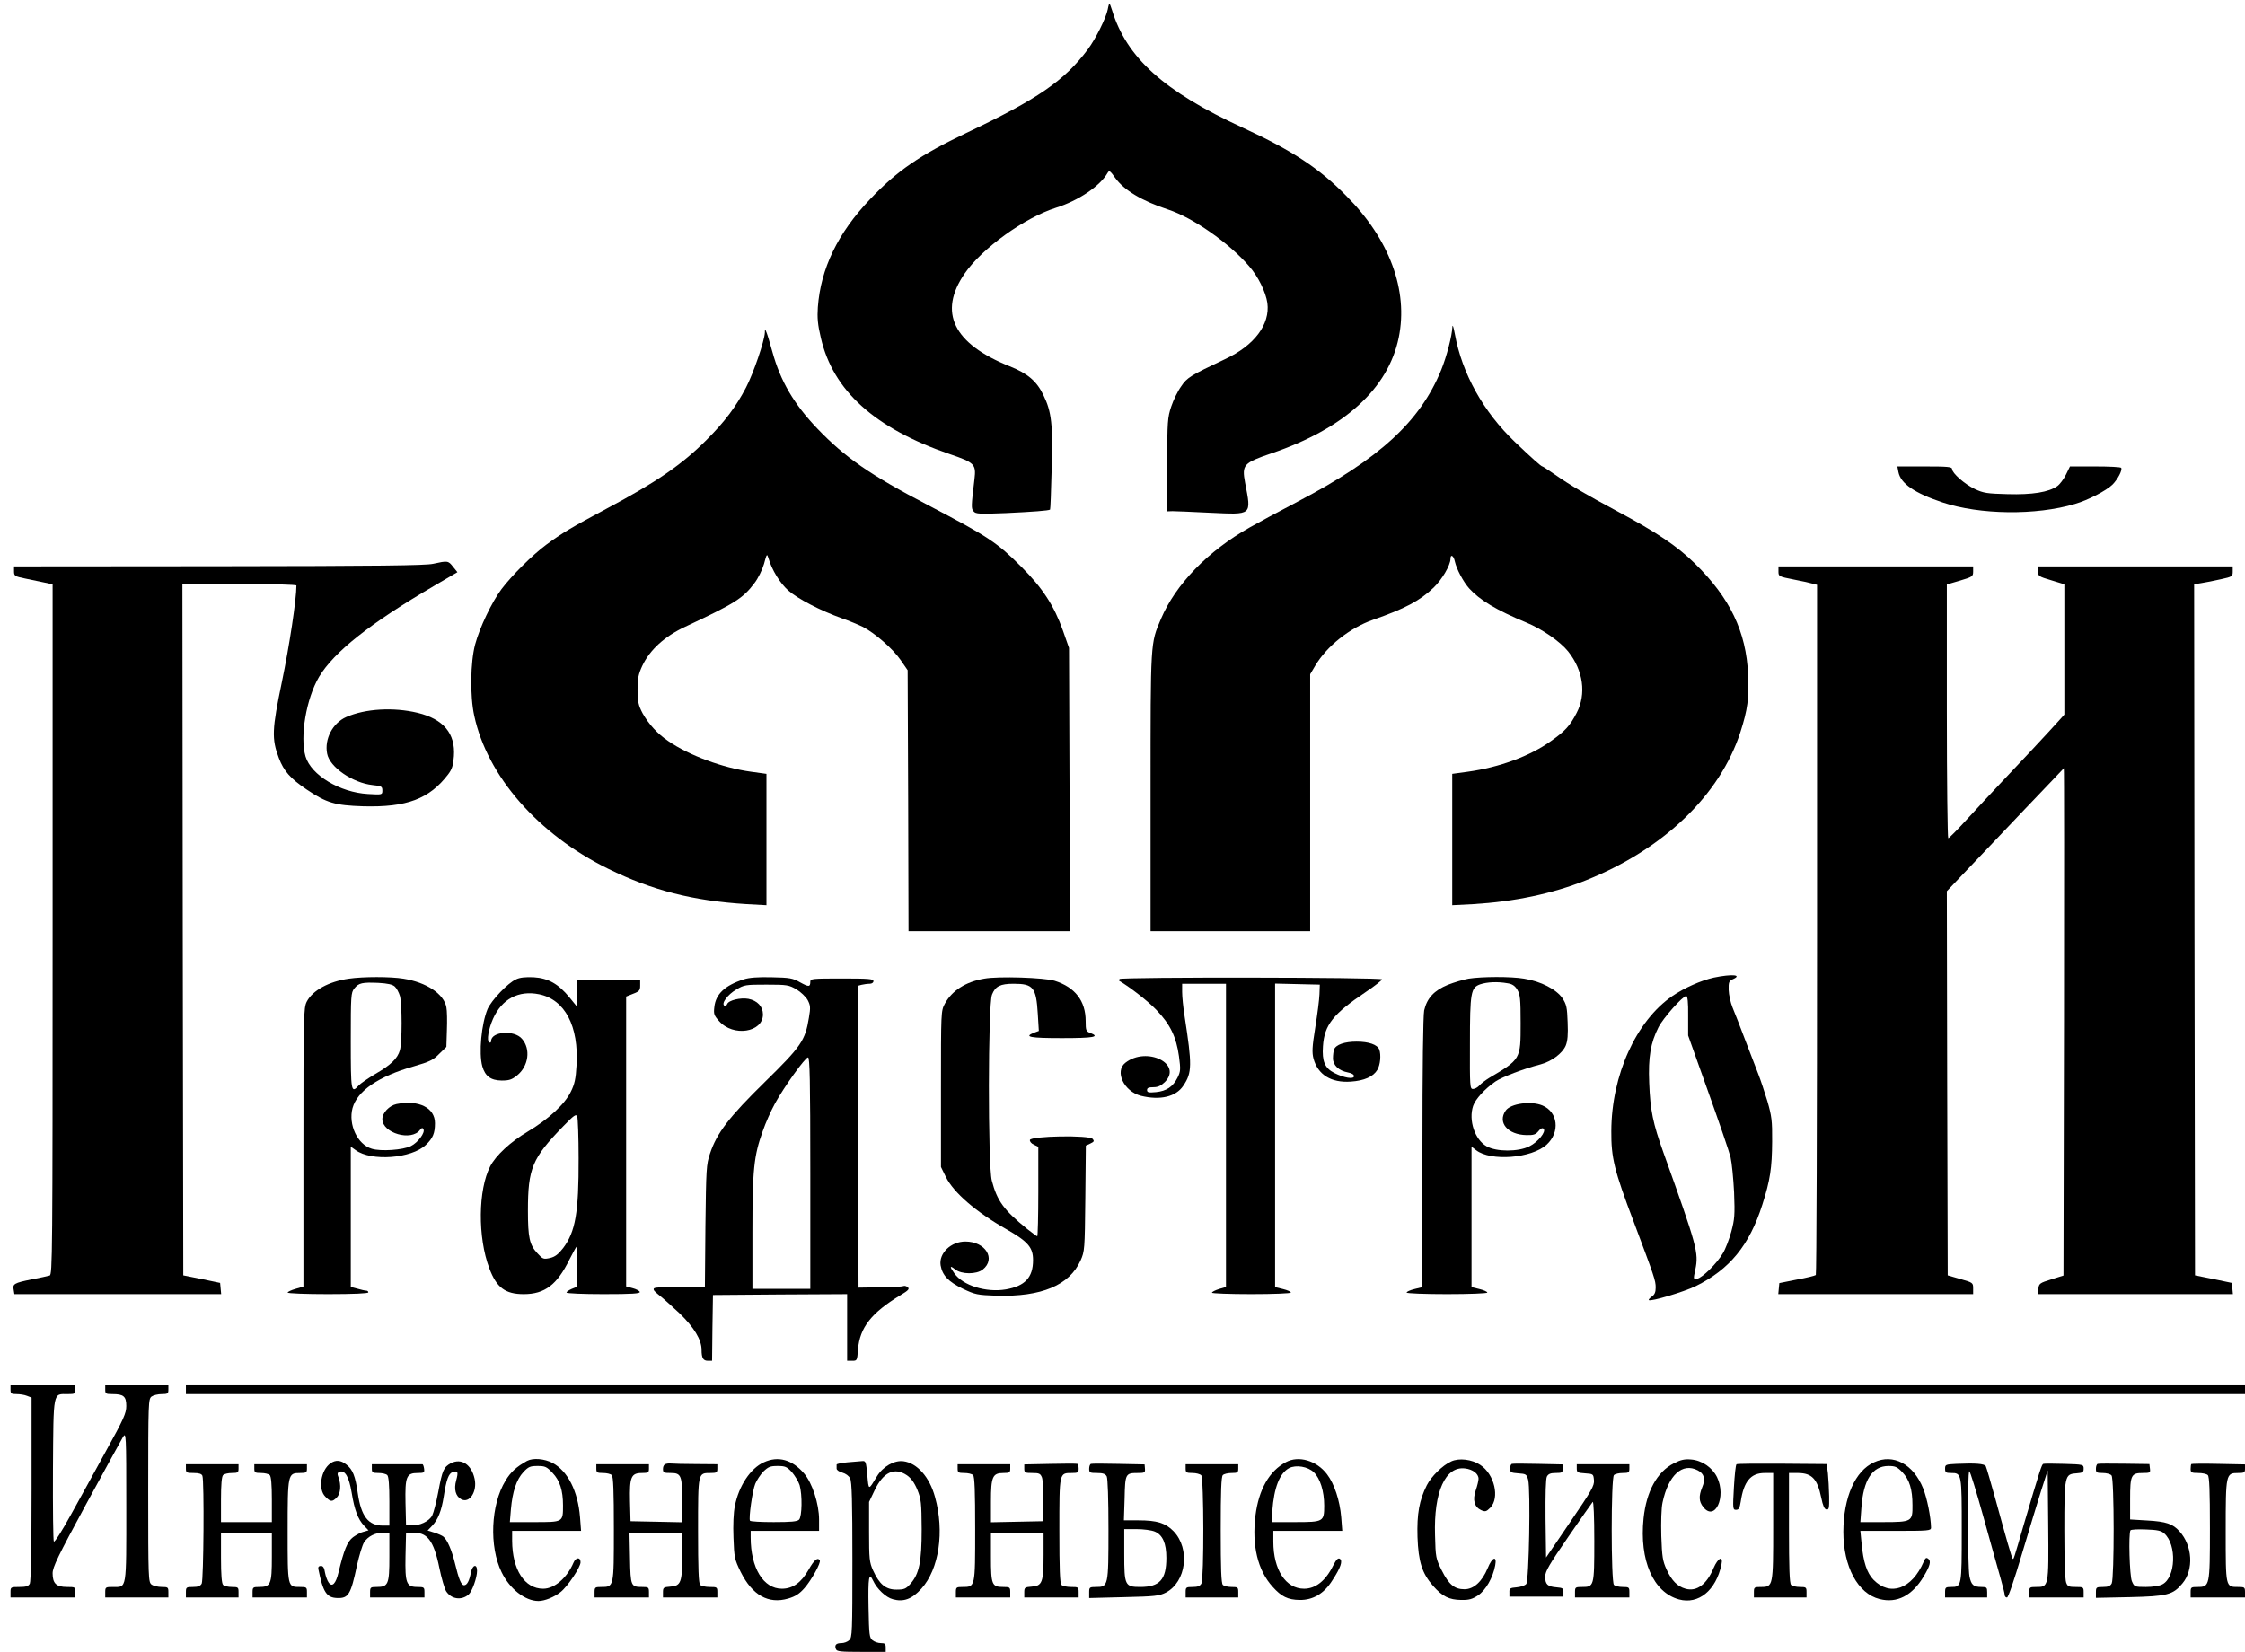 <?xml version="1.0" standalone="no"?>
<!DOCTYPE svg PUBLIC "-//W3C//DTD SVG 20010904//EN"
 "http://www.w3.org/TR/2001/REC-SVG-20010904/DTD/svg10.dtd">
<svg version="1.0" xmlns="http://www.w3.org/2000/svg"
 width="1280pt" height="942pt" viewBox="0 0 1280 942"
 preserveAspectRatio="xMidYMid meet">

<g transform="translate(0,942) scale(0.1,-0.1)"
fill="#000000" stroke="none">
<path d="M6316 9367 c-9 -48 -69 -169 -114 -229 -134 -179 -287 -284 -692
-476 -264 -126 -396 -216 -550 -379 -183 -192 -281 -395 -297 -615 -4 -59 -1
-99 17 -174 69 -302 308 -517 736 -664 141 -48 150 -58 140 -142 -19 -159 -19
-168 -5 -184 12 -15 32 -16 184 -10 150 7 245 14 252 20 2 1 6 103 9 227 8
256 0 330 -47 426 -38 79 -89 123 -192 164 -322 129 -409 308 -257 529 99 144
341 318 520 375 130 41 252 124 295 199 9 16 14 13 43 -28 51 -71 153 -132
302 -181 141 -46 348 -191 461 -322 53 -60 96 -149 105 -211 16 -122 -74 -242
-241 -320 -199 -94 -217 -105 -251 -156 -19 -26 -44 -78 -56 -114 -21 -63 -23
-84 -23 -332 l0 -266 30 1 c17 0 112 -4 213 -9 244 -11 237 -18 201 171 -19
103 -10 113 151 168 415 141 665 369 725 660 55 269 -52 560 -299 808 -155
158 -309 259 -591 389 -449 207 -662 399 -745 671 -6 20 -13 37 -15 37 -1 0
-6 -15 -9 -33z"/>
<path d="M8281 7557 c-2 -52 -33 -171 -64 -247 -120 -294 -353 -507 -817 -750
-107 -56 -231 -123 -275 -148 -238 -134 -422 -324 -506 -522 -60 -141 -59
-122 -59 -987 l0 -793 455 0 455 0 0 733 0 732 29 49 c66 111 195 214 328 261
186 65 268 109 347 184 47 45 96 128 96 164 0 29 18 19 25 -15 10 -44 48 -116
82 -154 60 -66 154 -123 325 -194 90 -37 193 -108 239 -165 86 -108 105 -243
48 -351 -37 -72 -65 -103 -146 -160 -118 -85 -293 -150 -475 -175 l-88 -12 0
-375 0 -374 118 6 c235 14 451 59 642 135 444 177 766 486 883 846 41 128 50
193 44 328 -11 245 -103 437 -304 634 -100 99 -222 180 -443 298 -181 97 -263
145 -358 211 -35 24 -65 44 -68 44 -7 0 -66 53 -157 140 -179 171 -301 389
-342 615 -7 38 -13 57 -14 42z"/>
<path d="M4361 7524 c-2 -48 -66 -235 -108 -315 -58 -110 -121 -194 -224 -297
-140 -141 -287 -242 -571 -393 -197 -105 -257 -141 -343 -205 -82 -61 -197
-176 -256 -254 -55 -74 -124 -218 -150 -315 -27 -102 -30 -293 -5 -407 74
-344 364 -676 763 -872 252 -124 484 -183 791 -202 l112 -6 0 374 0 375 -87
12 c-162 22 -354 93 -473 175 -62 42 -111 96 -146 158 -24 46 -28 64 -29 133
0 67 5 90 27 138 43 91 127 168 245 223 284 133 329 162 394 248 21 27 45 76
55 110 16 60 17 60 26 31 20 -67 65 -140 112 -182 53 -47 183 -115 306 -159
41 -14 95 -37 120 -49 69 -36 171 -125 215 -189 l40 -58 3 -744 2 -744 461 0
460 0 -3 808 -3 807 -35 100 c-50 140 -115 241 -235 361 -141 141 -187 172
-533 353 -330 172 -474 272 -632 437 -133 139 -210 270 -256 437 -14 50 -29
101 -34 112 -8 20 -9 20 -9 -1z"/>
<path d="M10824 6728 c13 -66 92 -120 251 -173 212 -71 534 -75 755 -9 76 22
179 76 214 110 30 30 58 83 50 96 -3 5 -70 8 -149 8 l-143 0 -23 -47 c-13 -26
-35 -55 -49 -65 -49 -35 -143 -50 -284 -46 -116 3 -137 6 -186 29 -59 28 -130
91 -130 114 0 13 -26 15 -156 15 l-156 0 6 -32z"/>
<path d="M2470 6205 c-43 -10 -319 -13 -1222 -14 l-1168 -1 0 -28 c0 -26 4
-29 63 -41 34 -7 83 -17 110 -23 l47 -10 0 -1968 c0 -1866 -1 -1969 -17 -1974
-10 -3 -56 -13 -103 -22 -99 -20 -109 -26 -102 -59 l4 -25 590 0 589 0 -3 32
-3 32 -105 22 -105 21 -3 1971 -2 1972 325 0 c184 0 325 -4 325 -9 0 -81 -40
-344 -83 -551 -56 -268 -59 -323 -17 -433 28 -74 65 -116 158 -179 114 -77
163 -91 322 -96 249 -7 378 42 485 182 22 29 29 50 33 104 9 129 -59 211 -207
247 -137 33 -298 24 -407 -24 -77 -34 -125 -125 -109 -208 14 -78 146 -168
260 -180 50 -5 55 -8 55 -31 0 -24 0 -25 -82 -20 -161 9 -324 108 -356 214
-33 113 4 330 77 454 85 142 292 306 656 519 l133 78 -25 31 c-27 35 -31 35
-113 17z"/>
<path d="M10140 6161 c0 -28 2 -29 88 -46 48 -9 97 -20 109 -24 l23 -6 0
-1964 c0 -1081 -3 -1968 -7 -1972 -5 -4 -53 -16 -108 -26 l-100 -20 -3 -31 -3
-32 555 0 556 0 0 33 c0 32 -2 33 -72 53 l-73 21 -3 1095 -2 1096 112 118 c62
65 212 222 332 349 121 126 221 232 223 234 2 3 2 -648 1 -1444 l-3 -1449 -70
-22 c-65 -20 -70 -24 -73 -53 l-3 -31 556 0 556 0 -3 32 -3 32 -105 22 -105
21 -3 1970 -2 1971 42 7 c24 4 73 13 111 22 64 14 67 16 67 44 l0 29 -555 0
-555 0 0 -29 c0 -26 4 -29 75 -50 l75 -23 0 -371 0 -372 -36 -40 c-51 -57
-233 -252 -335 -359 -47 -50 -130 -139 -184 -198 -55 -60 -102 -108 -107 -108
-4 0 -8 326 -8 724 l0 723 75 22 c71 21 75 24 75 52 l0 29 -555 0 -555 0 0
-29z"/>
<path d="M9771 3845 c-72 -16 -169 -59 -236 -105 -207 -142 -347 -452 -348
-770 -1 -153 16 -223 129 -521 116 -309 124 -331 124 -371 0 -27 -6 -41 -22
-52 -12 -9 -20 -17 -17 -20 10 -10 200 47 266 79 195 96 307 233 381 465 45
140 55 210 56 360 1 120 -3 146 -27 230 -16 52 -39 122 -52 155 -13 33 -47
121 -75 195 -28 74 -60 157 -72 185 -11 27 -21 72 -22 100 -1 43 2 51 22 60
60 26 -2 32 -107 10z m-146 -217 l0 -113 114 -320 c63 -176 121 -345 128 -375
7 -30 16 -120 20 -200 5 -129 3 -153 -16 -224 -12 -43 -33 -99 -48 -123 -33
-57 -116 -139 -146 -145 -23 -4 -23 -4 -11 52 20 96 10 132 -181 665 -61 170
-76 243 -82 400 -6 147 8 228 53 317 27 53 138 178 158 178 8 0 12 -36 11
-112z"/>
<path d="M1989 3839 c-114 -16 -207 -67 -240 -131 -18 -36 -19 -71 -19 -831
l0 -794 -45 -13 c-25 -7 -45 -17 -45 -21 0 -5 104 -9 230 -9 147 0 230 4 230
10 0 6 -6 10 -12 10 -7 0 -30 5 -50 11 l-38 10 0 400 0 400 28 -20 c89 -65
318 -48 400 30 40 38 52 66 52 124 0 88 -92 134 -219 109 -42 -9 -81 -50 -81
-86 0 -80 166 -128 215 -61 9 12 14 13 19 4 12 -19 -31 -77 -72 -97 -45 -22
-170 -31 -222 -15 -82 24 -135 138 -110 232 27 98 148 181 349 238 90 26 111
36 145 71 l41 40 3 96 c2 52 1 111 -3 130 -14 76 -113 142 -245 163 -74 12
-229 12 -311 0z m262 -45 c10 -9 23 -33 29 -53 13 -46 13 -266 0 -310 -13 -47
-51 -84 -141 -136 -42 -25 -84 -54 -94 -65 -43 -48 -45 -36 -45 254 0 259 1
275 20 299 25 32 46 36 138 32 52 -3 80 -9 93 -21z"/>
<path d="M2942 3835 c-46 -20 -140 -119 -162 -169 -35 -84 -51 -251 -30 -327
16 -56 48 -80 110 -81 43 0 58 5 88 29 66 53 79 151 28 209 -44 52 -176 42
-176 -13 0 -8 -5 -11 -11 -7 -15 9 -4 75 22 134 50 113 146 164 263 140 147
-30 227 -182 213 -407 -4 -74 -11 -106 -32 -148 -34 -71 -127 -157 -246 -228
-98 -58 -182 -136 -214 -198 -69 -133 -72 -405 -5 -582 41 -110 91 -147 196
-147 120 0 190 53 261 198 20 39 38 72 40 72 1 0 3 -51 3 -114 l0 -114 -30
-12 c-16 -7 -30 -16 -30 -21 0 -5 95 -9 211 -9 164 0 210 3 207 13 -3 6 -21
16 -41 21 l-37 10 0 826 0 827 40 16 c35 13 40 20 40 46 l0 31 -180 0 -180 0
0 -75 0 -76 -43 53 c-63 77 -121 110 -204 115 -47 2 -79 -1 -101 -12z m357
-1020 c1 -310 -18 -419 -88 -512 -28 -36 -46 -50 -75 -57 -37 -8 -41 -7 -72
27 -45 48 -54 90 -54 243 0 241 24 299 201 481 62 64 74 72 80 56 4 -10 8
-117 8 -238z"/>
<path d="M4240 3835 c-108 -35 -159 -84 -167 -157 -5 -40 -2 -49 27 -81 80
-91 250 -65 250 38 0 45 -32 79 -83 89 -45 8 -113 -8 -121 -30 -3 -8 -10 -12
-16 -9 -19 12 19 64 68 92 45 27 53 28 172 28 118 0 128 -2 171 -27 25 -15 53
-42 64 -61 16 -31 17 -42 7 -101 -21 -130 -44 -163 -251 -366 -205 -201 -274
-291 -313 -409 -21 -62 -22 -87 -26 -414 l-3 -348 -140 2 c-83 1 -144 -2 -150
-8 -7 -7 3 -19 28 -38 21 -16 73 -63 117 -104 83 -80 126 -151 126 -208 0 -47
9 -63 36 -63 l24 0 2 188 3 187 383 3 382 2 0 -190 0 -190 29 0 c28 0 28 1 33
65 10 125 77 209 242 309 47 28 53 36 41 46 -8 6 -18 9 -24 6 -5 -3 -65 -7
-133 -7 l-123 -2 -3 861 -2 860 22 6 c13 3 33 6 46 6 13 0 22 6 22 15 0 13
-27 15 -180 15 -168 0 -180 -1 -180 -18 0 -31 -9 -31 -58 -4 -42 24 -59 27
-162 29 -80 2 -129 -2 -160 -12z m380 -1105 l0 -660 -165 0 -165 0 0 323 c0
357 8 435 59 577 16 47 48 118 70 158 53 96 172 262 188 262 10 0 13 -129 13
-660z"/>
<path d="M5611 3839 c-106 -18 -184 -69 -224 -143 -22 -41 -22 -46 -22 -486
l0 -445 28 -57 c44 -89 172 -200 347 -299 122 -70 150 -103 150 -175 0 -99
-46 -148 -155 -167 -113 -19 -245 22 -294 92 -28 39 -26 47 5 22 37 -29 121
-29 157 -1 77 61 16 160 -99 160 -82 0 -152 -67 -141 -136 10 -57 44 -93 126
-133 72 -34 83 -36 193 -40 256 -7 415 59 479 201 23 52 24 61 27 354 l3 301
26 12 c21 10 23 14 13 26 -19 23 -353 17 -358 -6 -1 -9 8 -20 23 -27 l25 -12
0 -255 c0 -140 -3 -255 -6 -255 -3 0 -29 19 -58 42 -133 108 -171 160 -201
275 -23 87 -22 1005 1 1061 19 48 47 62 124 62 111 0 128 -21 137 -171 l6 -98
-27 -10 c-61 -24 -24 -31 159 -31 181 0 220 7 160 30 -23 9 -25 15 -25 67 0
115 -60 193 -177 230 -58 18 -322 27 -402 12z"/>
<path d="M6383 3837 c-3 -5 -3 -9 -2 -10 64 -38 163 -115 212 -166 79 -82 114
-155 129 -265 10 -75 9 -86 -8 -121 -26 -52 -63 -77 -123 -83 -42 -4 -51 -2
-51 12 0 12 9 16 36 16 26 0 43 8 65 29 104 104 -103 206 -225 110 -62 -49 -8
-163 89 -188 109 -27 200 -6 242 58 50 74 50 117 7 396 -8 50 -14 111 -14 138
l0 47 125 0 125 0 0 -865 0 -864 -40 -12 c-22 -7 -40 -16 -40 -21 0 -4 101 -8
225 -8 124 0 225 4 225 9 0 5 -20 14 -45 20 l-45 11 0 865 0 866 128 -3 127
-3 -2 -55 c-1 -30 -12 -116 -24 -190 -18 -111 -19 -142 -10 -177 25 -92 101
-139 213 -131 76 5 128 28 151 67 17 29 22 85 11 116 -11 28 -60 45 -129 45
-69 0 -118 -17 -129 -45 -3 -9 -6 -32 -6 -50 0 -40 33 -71 86 -81 21 -4 34
-12 34 -21 0 -19 -57 -10 -112 18 -55 28 -71 67 -65 153 8 122 58 184 244 309
51 34 92 67 93 72 0 12 -1489 14 -1497 2z"/>
<path d="M8373 3839 c-29 -5 -82 -21 -118 -35 -78 -32 -119 -76 -135 -146 -6
-32 -10 -319 -10 -813 l0 -765 -45 -11 c-25 -6 -45 -15 -45 -20 0 -5 104 -9
230 -9 127 0 230 4 230 9 0 5 -20 14 -45 20 l-45 11 0 401 0 400 26 -20 c83
-65 317 -47 403 32 77 71 64 186 -25 223 -65 27 -181 11 -209 -29 -48 -68 11
-138 118 -140 41 -1 53 3 69 23 12 15 22 20 29 13 16 -16 -32 -76 -81 -100
-63 -32 -188 -32 -244 0 -67 38 -104 148 -77 230 13 39 67 98 128 140 37 25
159 72 256 97 64 17 125 63 144 107 11 27 14 63 11 133 -3 85 -6 101 -30 138
-34 50 -123 96 -218 111 -76 13 -242 12 -317 0z m221 -26 c28 -4 43 -14 57
-37 16 -27 19 -52 19 -191 0 -207 1 -205 -181 -313 -19 -12 -44 -30 -54 -42
-10 -11 -26 -20 -37 -20 -17 0 -18 14 -17 258 0 294 5 320 59 339 40 13 97 16
154 6z"/>
<path d="M60 1495 c0 -22 4 -25 34 -25 19 0 46 -4 60 -10 l26 -10 0 -520 c0
-340 -4 -528 -10 -541 -8 -15 -22 -19 -60 -19 -49 0 -50 -1 -50 -30 l0 -30
185 0 185 0 0 30 c0 29 -1 30 -48 30 -61 0 -82 20 -82 78 0 35 30 97 191 394
106 194 200 367 210 383 18 29 19 22 19 -397 0 -481 4 -458 -76 -458 -42 0
-44 -1 -44 -30 l0 -30 180 0 180 0 0 30 c0 28 -2 30 -38 30 -21 0 -47 6 -58
14 -18 14 -19 31 -19 536 0 505 1 522 19 536 11 8 37 14 58 14 34 0 38 3 38
25 l0 25 -180 0 -180 0 0 -25 c0 -23 4 -25 41 -25 64 0 79 -13 79 -68 0 -41
-14 -73 -116 -257 -63 -115 -154 -281 -202 -367 -48 -87 -90 -154 -95 -149 -4
4 -6 189 -5 410 3 456 -1 431 85 431 39 0 43 2 43 25 l0 25 -185 0 -185 0 0
-25z"/>
<path d="M1060 1495 l0 -25 5870 0 5870 0 0 25 0 25 -5870 0 -5870 0 0 -25z"/>
<path d="M3005 1089 c-60 -33 -94 -64 -123 -113 -84 -137 -94 -375 -22 -522
46 -95 134 -164 210 -164 35 0 90 22 126 51 41 32 114 142 114 170 0 31 -27
29 -40 -2 -37 -87 -108 -149 -173 -149 -106 0 -176 108 -177 273 l0 57 196 0
197 0 -6 78 c-12 149 -70 263 -156 309 -47 25 -112 30 -146 12z m145 -68 c42
-44 60 -100 60 -186 0 -96 1 -95 -162 -95 l-141 0 6 73 c9 102 32 170 71 212
29 31 39 35 81 35 43 0 52 -4 85 -39z"/>
<path d="M4355 1081 c-76 -34 -143 -135 -165 -249 -8 -37 -11 -109 -8 -181 4
-113 6 -123 41 -195 66 -133 158 -185 271 -152 41 12 64 27 93 60 40 46 95
145 87 158 -12 19 -32 3 -64 -54 -42 -74 -91 -108 -152 -108 -106 0 -178 119
-178 293 l0 37 195 0 195 0 0 64 c0 90 -39 210 -86 264 -67 78 -147 101 -229
63z m160 -56 c17 -20 37 -53 44 -74 16 -56 14 -179 -3 -197 -11 -11 -45 -14
-145 -14 -71 0 -132 3 -135 8 -8 14 14 172 30 210 8 20 29 52 46 70 28 27 39
32 81 32 44 0 53 -4 82 -35z"/>
<path d="M7332 1082 c-96 -51 -155 -156 -174 -305 -21 -170 13 -313 98 -406
50 -56 87 -74 154 -75 76 -1 139 36 186 111 48 73 61 112 43 124 -10 6 -20 -4
-38 -39 -43 -87 -100 -132 -166 -132 -104 0 -175 108 -175 268 l0 62 196 0
197 0 -6 78 c-8 95 -39 190 -81 245 -59 78 -162 108 -234 69z m159 -58 c36
-35 59 -108 59 -190 0 -92 -4 -94 -166 -94 l-134 0 4 63 c10 135 42 216 96
245 39 20 107 9 141 -24z"/>
<path d="M8274 1086 c-49 -22 -113 -85 -139 -136 -43 -86 -57 -163 -53 -295 5
-142 26 -207 89 -279 53 -60 91 -79 160 -80 45 -1 64 5 96 26 44 29 85 101 98
171 11 58 -17 48 -43 -16 -32 -77 -80 -120 -132 -120 -57 0 -89 26 -130 108
-33 66 -35 73 -38 200 -8 248 59 395 171 381 44 -5 77 -30 77 -59 0 -10 -7
-40 -16 -66 -19 -55 -8 -95 31 -113 23 -10 29 -9 52 14 55 56 24 191 -57 244
-48 32 -121 41 -166 20z"/>
<path d="M9543 1075 c-95 -48 -156 -160 -172 -313 -25 -240 55 -423 202 -463
111 -30 211 51 242 199 11 53 -19 40 -45 -20 -39 -94 -97 -136 -160 -118 -46
13 -79 46 -108 110 -22 48 -26 72 -30 191 -2 80 0 158 7 190 33 157 113 230
201 184 37 -19 45 -50 25 -97 -20 -50 -19 -80 6 -112 67 -85 133 58 79 170
-27 55 -86 96 -148 101 -37 3 -58 -1 -99 -22z"/>
<path d="M10685 1081 c-108 -49 -174 -199 -175 -396 0 -199 82 -353 207 -384
99 -25 185 19 251 129 36 60 43 87 27 100 -12 10 -17 7 -27 -16 -67 -156 -191
-200 -286 -103 -38 39 -58 101 -68 207 l-7 72 202 0 c185 0 201 1 201 18 -1
61 -23 169 -45 224 -56 139 -170 200 -280 149z m161 -56 c41 -43 58 -98 58
-188 1 -94 -3 -97 -167 -97 l-130 0 6 83 c11 157 62 237 154 237 39 0 50 -5
79 -35z"/>
<path d="M1884 1075 c-55 -38 -72 -148 -29 -190 29 -30 39 -31 65 -5 22 22 26
72 10 115 -8 20 -7 27 6 32 31 11 54 -29 69 -119 16 -99 36 -152 71 -189 l25
-26 -28 -8 c-15 -3 -42 -18 -60 -31 -33 -25 -52 -73 -83 -201 -15 -64 -36 -86
-56 -58 -8 11 -17 36 -21 57 -4 28 -11 38 -23 38 -12 0 -17 -6 -15 -17 27
-134 47 -164 108 -166 64 -2 77 20 112 185 13 58 31 118 41 133 22 34 64 55
109 55 l35 0 0 -138 c0 -157 -6 -172 -73 -172 -34 0 -37 -2 -37 -30 l0 -30
155 0 155 0 0 30 c0 28 -2 30 -40 30 -63 0 -71 21 -68 176 l3 129 34 3 c85 8
124 -41 156 -199 12 -59 30 -120 39 -134 30 -45 87 -53 128 -18 20 18 48 96
48 135 0 42 -26 35 -35 -9 -9 -48 -22 -73 -39 -73 -16 0 -30 33 -52 125 -18
74 -44 135 -66 152 -7 6 -30 16 -51 23 l-39 12 26 27 c33 35 53 84 66 167 15
97 28 132 51 139 30 10 33 1 20 -47 -14 -51 -3 -91 29 -108 47 -25 92 44 76
117 -18 82 -75 119 -135 89 -41 -22 -49 -39 -72 -163 -11 -59 -27 -120 -35
-136 -18 -33 -73 -59 -118 -55 l-31 3 -3 124 c-3 150 5 171 69 171 37 0 40 2
37 25 -2 14 -6 25 -10 25 -5 0 -71 0 -148 0 l-140 0 0 -25 c0 -22 4 -25 38
-25 21 0 43 -5 50 -12 8 -8 12 -56 12 -150 l0 -138 -37 0 c-83 0 -124 53 -143
184 -14 99 -29 136 -65 164 -32 26 -62 28 -91 7z"/>
<path d="M4832 1081 c-34 -3 -62 -9 -62 -13 0 -5 0 -15 0 -23 0 -8 14 -18 33
-23 18 -5 37 -18 44 -33 10 -18 13 -135 13 -465 0 -415 -1 -442 -18 -457 -10
-10 -30 -17 -45 -17 -30 0 -40 -11 -31 -34 5 -14 27 -16 145 -16 l139 0 0 25
c0 21 -5 25 -27 25 -16 0 -37 7 -48 16 -18 14 -20 29 -23 189 -3 170 2 202 26
151 21 -46 73 -96 113 -106 61 -17 109 1 163 61 100 111 132 325 77 522 -31
114 -102 194 -180 204 -52 7 -117 -30 -151 -86 -49 -81 -47 -82 -55 7 -7 76
-9 82 -29 80 -11 -1 -49 -4 -84 -7z m339 -74 c23 -16 42 -41 59 -82 22 -55 24
-73 25 -225 0 -187 -14 -256 -65 -313 -25 -28 -35 -32 -79 -32 -61 0 -97 30
-133 109 -21 47 -23 65 -23 221 l0 170 32 67 c49 103 113 133 184 85z"/>
<path d="M3798 1072 c-11 -2 -18 -13 -18 -28 0 -22 4 -24 45 -24 59 0 65 -15
65 -166 l0 -115 -147 3 -148 3 -3 114 c-3 138 6 161 68 161 36 0 40 3 40 25
l0 25 -150 0 -150 0 0 -25 c0 -22 4 -25 38 -25 21 0 43 -5 50 -12 9 -9 12 -91
12 -308 0 -333 1 -330 -73 -330 -34 0 -37 -2 -37 -30 l0 -30 155 0 155 0 0 30
c0 28 -3 30 -37 30 -66 0 -68 3 -71 165 l-3 145 150 0 151 0 0 -127 c0 -157
-8 -177 -68 -181 -39 -3 -42 -5 -42 -33 l0 -29 155 0 155 0 0 30 c0 29 -2 30
-43 30 -24 0 -48 5 -55 12 -9 9 -12 91 -12 309 0 334 -1 329 71 329 35 0 39 3
39 25 l0 25 -122 1 c-68 0 -130 2 -138 3 -8 1 -23 1 -32 -2z"/>
<path d="M5988 1072 l-148 -3 0 -24 c0 -23 4 -25 45 -25 40 0 47 -3 56 -26 5
-15 8 -77 7 -138 l-3 -111 -147 -3 -148 -3 0 119 c0 141 9 162 71 162 35 0 39
3 39 25 l0 25 -150 0 -150 0 0 -25 c0 -22 4 -25 38 -25 21 0 43 -5 50 -12 9
-9 12 -91 12 -308 0 -333 1 -330 -73 -330 -34 0 -37 -2 -37 -30 l0 -30 155 0
155 0 0 30 c0 28 -2 30 -39 30 -66 0 -71 12 -71 171 l0 139 150 0 150 0 0
-127 c0 -157 -8 -177 -68 -181 -39 -3 -42 -5 -42 -33 l0 -29 155 0 155 0 0 30
c0 29 -2 30 -43 30 -24 0 -48 5 -55 12 -9 9 -12 91 -12 309 0 334 -1 329 71
329 35 0 39 3 39 24 0 14 -3 26 -7 28 -5 2 -74 2 -155 0z"/>
<path d="M6220 1072 c-6 -2 -10 -15 -10 -28 0 -22 4 -24 45 -24 34 0 47 -5 55
-19 6 -12 10 -127 10 -303 0 -324 -1 -328 -71 -328 -37 0 -39 -2 -39 -31 l0
-32 198 5 c178 4 201 7 239 26 117 61 140 250 44 350 -46 47 -95 62 -200 62
l-83 0 4 125 c3 141 5 145 75 145 39 0 43 2 41 25 l-2 24 -148 3 c-82 2 -153
2 -158 0z m364 -386 c45 -19 66 -67 66 -150 0 -124 -38 -166 -149 -166 -87 0
-91 9 -91 187 l0 143 70 0 c39 0 85 -6 104 -14z"/>
<path d="M8620 1072 c-6 -2 -10 -14 -10 -27 0 -21 5 -24 47 -27 44 -3 47 -5
56 -37 14 -56 5 -575 -11 -594 -8 -9 -32 -17 -55 -19 -37 -3 -42 -6 -41 -28
l0 -25 154 0 154 0 0 25 c1 22 -4 25 -39 28 -52 4 -65 17 -65 61 0 30 23 69
131 226 72 105 135 194 140 200 5 5 9 -84 9 -222 0 -261 -1 -263 -71 -263 -37
0 -39 -2 -39 -30 l0 -30 155 0 155 0 0 30 c0 28 -2 30 -38 30 -21 0 -43 5 -50
12 -17 17 -17 609 0 626 7 7 29 12 50 12 34 0 38 3 38 25 l0 25 -150 0 -150 0
0 -24 c0 -23 5 -25 48 -28 46 -3 47 -4 50 -39 3 -31 -13 -59 -135 -238 l-138
-203 -3 221 c-1 141 1 229 8 241 8 15 21 20 50 20 36 0 40 3 40 24 l0 25 -140
3 c-77 2 -145 2 -150 0z"/>
<path d="M9901 1070 c-5 -3 -11 -62 -15 -132 -7 -122 -6 -128 12 -128 16 0 21
10 27 47 17 115 57 163 136 163 l49 0 0 -303 c0 -345 0 -347 -71 -347 -37 0
-39 -2 -39 -30 l0 -30 150 0 150 0 0 30 c0 28 -2 30 -38 30 -21 0 -43 5 -50
12 -9 9 -12 95 -12 325 l0 313 53 0 c78 -1 109 -34 131 -141 9 -45 18 -65 29
-67 15 -3 17 7 16 75 -1 43 -4 102 -7 131 l-7 53 -253 2 c-140 1 -257 0 -261
-3z"/>
<path d="M11153 1072 c-59 -3 -63 -4 -63 -27 0 -22 5 -25 34 -25 61 0 61 -2
61 -325 0 -323 0 -325 -61 -325 -31 0 -34 -3 -34 -30 l0 -30 120 0 120 0 0 30
c0 27 -3 30 -32 30 -47 0 -59 12 -69 61 -11 57 -12 599 -1 599 5 0 41 -118 81
-262 40 -145 84 -301 97 -347 13 -46 24 -89 24 -97 0 -8 6 -14 13 -14 7 0 40
96 85 248 41 136 90 299 110 362 l37 115 3 -314 c3 -355 3 -351 -70 -351 -36
0 -38 -2 -38 -30 l0 -30 155 0 155 0 0 30 c0 29 -2 30 -45 30 -40 0 -47 3 -55
26 -6 14 -10 144 -10 297 0 314 2 320 68 325 37 3 42 6 42 27 0 23 -2 24 -110
27 -61 2 -115 2 -120 0 -9 -3 -18 -31 -110 -342 -61 -210 -59 -204 -65 -198
-5 5 -35 109 -99 343 -26 94 -50 176 -54 184 -8 14 -59 18 -169 13z"/>
<path d="M11960 1072 c-6 -2 -10 -15 -10 -28 0 -21 4 -24 39 -24 21 0 44 -6
50 -14 16 -19 16 -587 1 -616 -8 -15 -21 -20 -50 -20 -38 0 -40 -2 -40 -31 l0
-31 193 4 c213 5 246 13 300 78 66 78 58 216 -17 298 -38 42 -76 55 -181 61
l-100 6 0 116 c0 137 6 149 72 149 42 0 44 2 41 25 l-3 26 -143 2 c-78 1 -147
1 -152 -1z m380 -397 c72 -64 65 -251 -11 -290 -16 -9 -56 -15 -94 -15 -65 0
-66 1 -80 33 -13 31 -20 270 -8 290 3 5 43 7 88 5 65 -2 88 -7 105 -23z"/>
<path d="M12494 1071 c-2 -2 -4 -15 -4 -28 0 -20 5 -23 43 -23 24 0 48 -5 55
-12 9 -9 12 -90 12 -303 0 -331 -1 -335 -71 -335 -37 0 -39 -2 -39 -30 l0 -30
155 0 155 0 0 30 c0 28 -2 30 -39 30 -72 0 -71 -4 -71 318 0 328 1 332 71 332
35 0 39 3 39 24 l0 25 -151 3 c-83 2 -153 1 -155 -1z"/>
<path d="M1060 1045 c0 -23 4 -25 44 -25 31 0 46 -5 50 -16 11 -28 7 -594 -4
-615 -8 -14 -21 -19 -50 -19 -38 0 -40 -2 -40 -30 l0 -30 150 0 150 0 0 30 c0
28 -2 30 -38 30 -21 0 -43 5 -50 12 -8 8 -12 57 -12 155 l0 143 145 0 145 0 0
-138 c0 -157 -6 -172 -73 -172 -34 0 -37 -2 -37 -30 l0 -30 155 0 155 0 0 30
c0 28 -2 30 -39 30 -72 0 -71 -4 -71 318 0 328 1 332 71 332 35 0 39 3 39 25
l0 25 -150 0 -150 0 0 -25 c0 -22 4 -25 38 -25 21 0 43 -5 50 -12 8 -8 12 -54
12 -140 l0 -128 -145 0 -145 0 0 128 c0 86 4 132 12 140 7 7 29 12 50 12 34 0
38 3 38 25 l0 25 -150 0 -150 0 0 -25z"/>
<path d="M6760 1045 c0 -22 4 -25 39 -25 21 0 43 -6 50 -13 15 -19 16 -588 1
-617 -8 -15 -21 -20 -50 -20 -38 0 -40 -2 -40 -30 l0 -30 150 0 150 0 0 30 c0
28 -2 30 -38 30 -21 0 -43 5 -50 12 -9 9 -12 92 -12 313 0 221 3 304 12 313 7
7 29 12 50 12 34 0 38 3 38 25 l0 25 -150 0 -150 0 0 -25z"/>
</g>
</svg>
